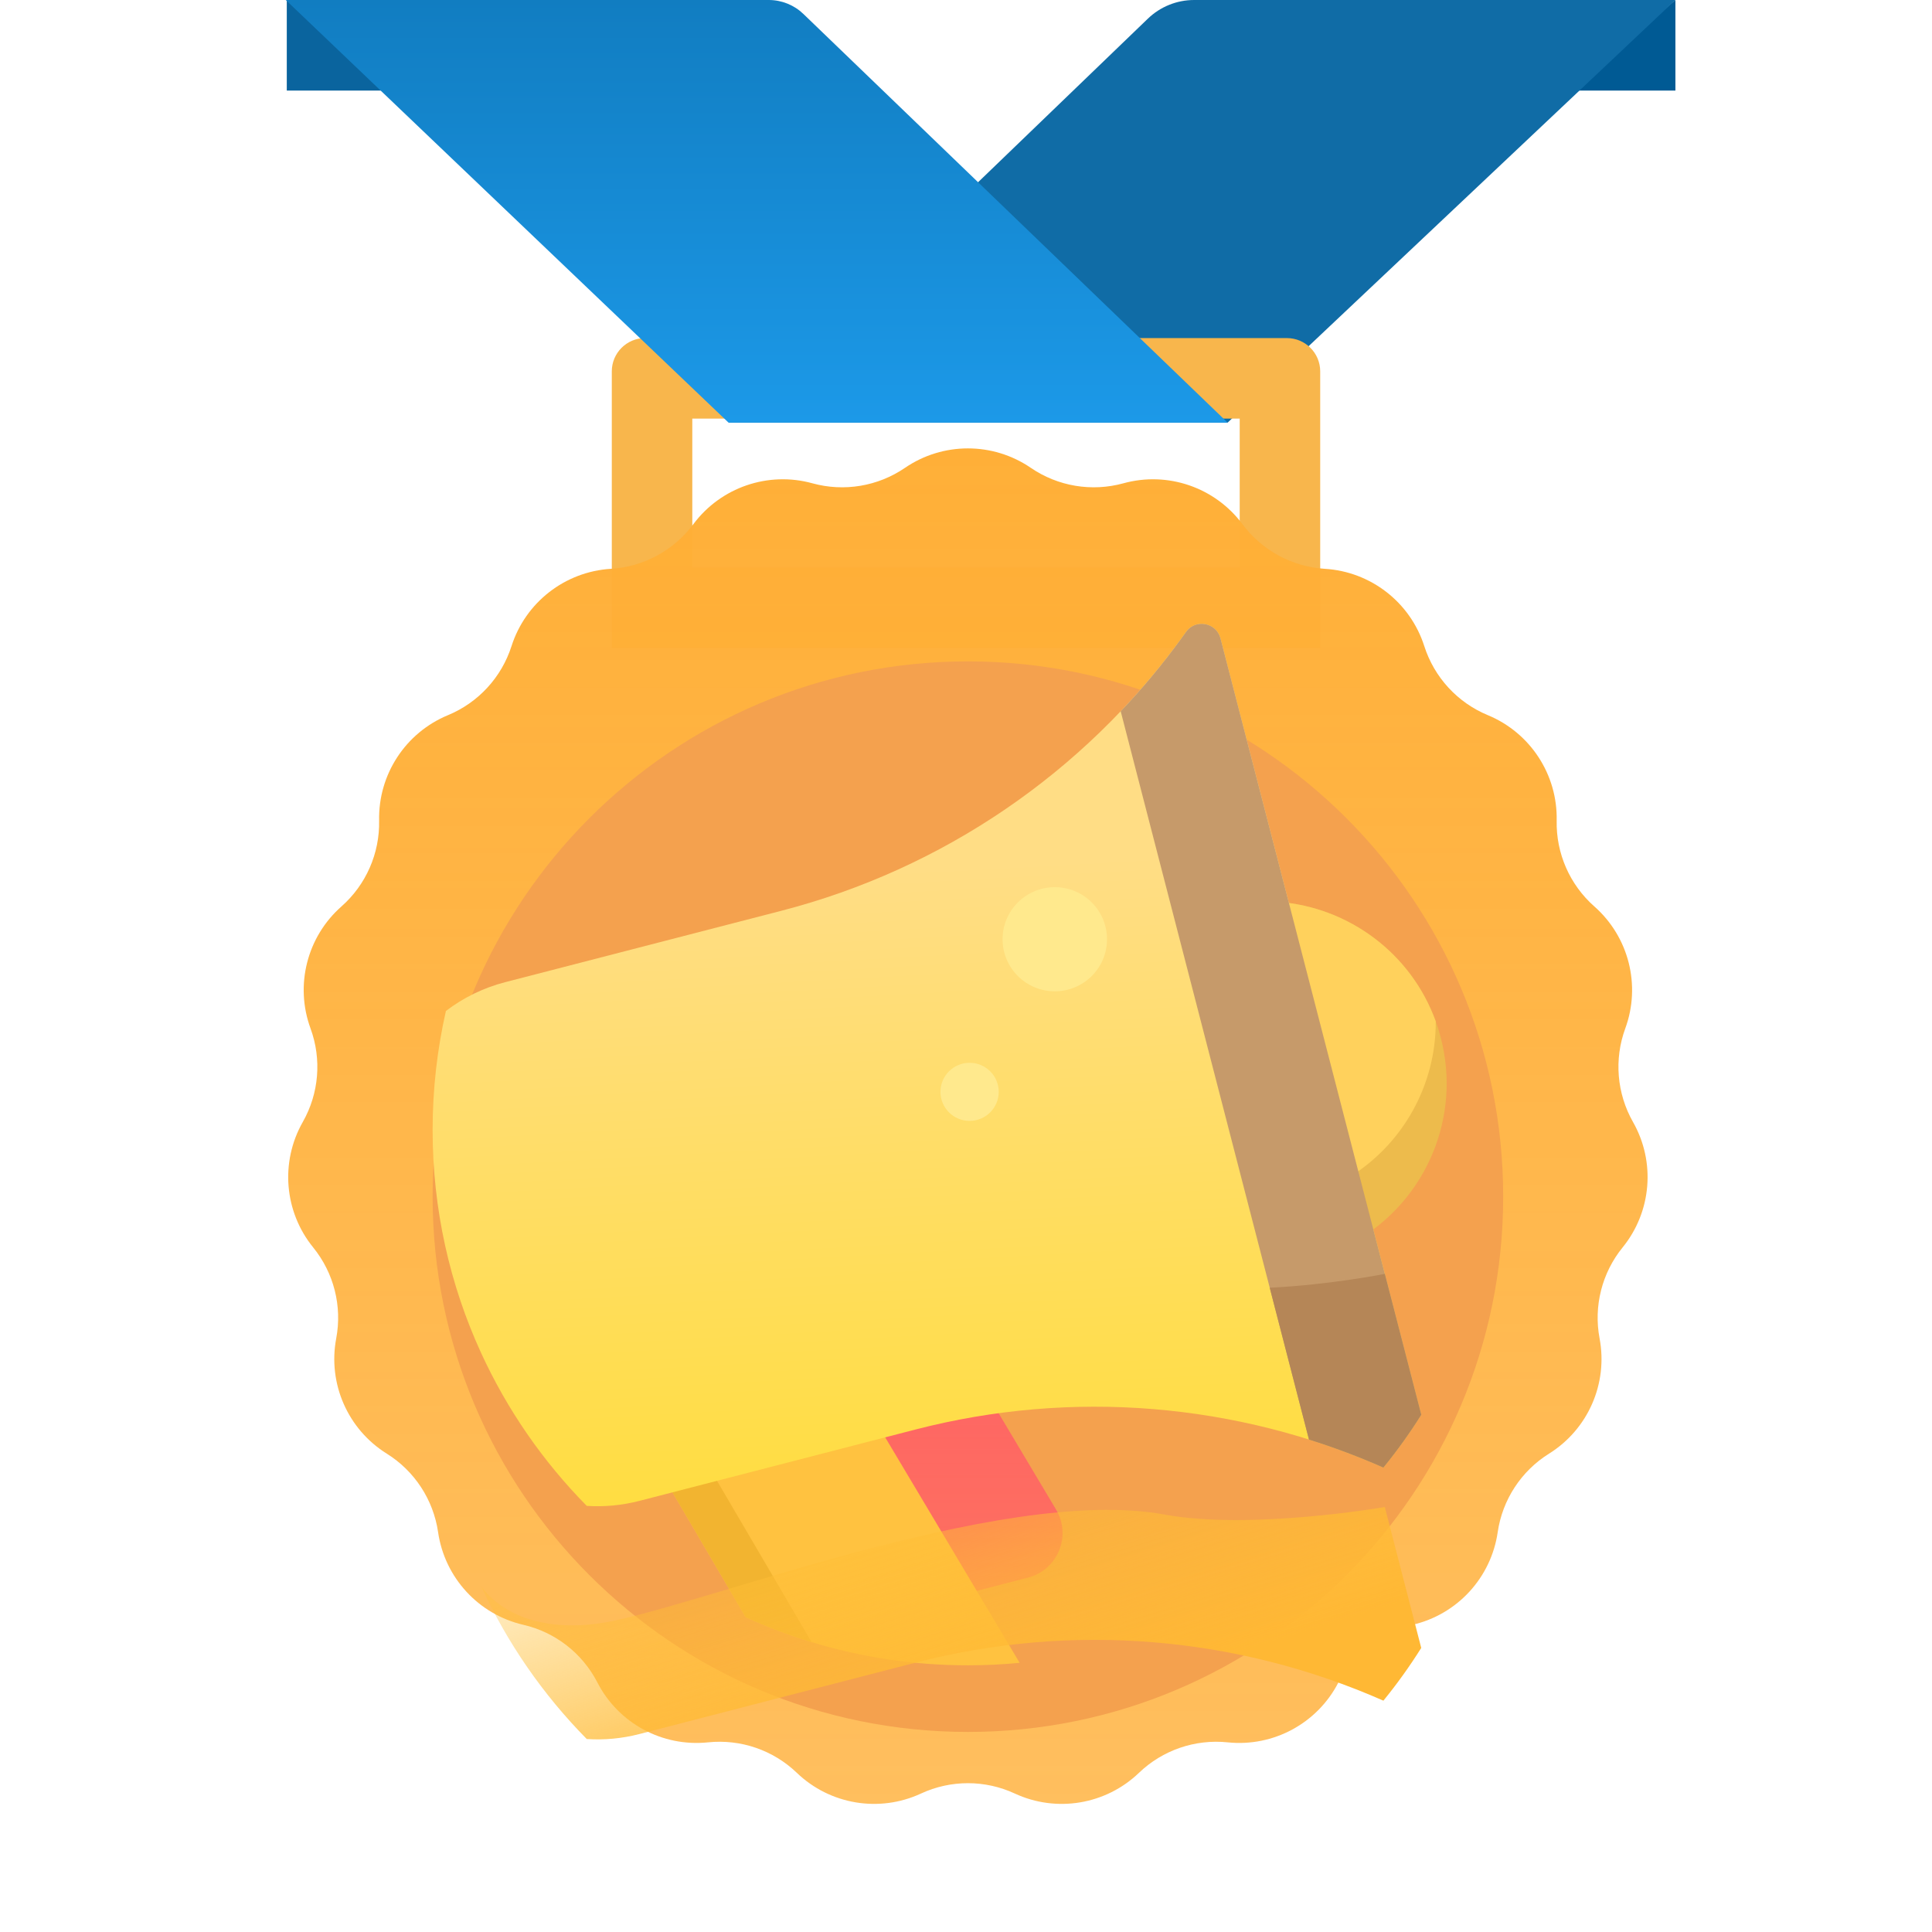 <svg width="116" height="116" viewBox="0 0 116 116" fill="none" xmlns="http://www.w3.org/2000/svg">
<path d="M100.594 0L94.25 5.438H100.594V0Z" fill="#005A94"/>
<path d="M43.742 25.375H73.708L100.594 0H71.696C70.661 0 69.667 0.401 68.921 1.119L43.742 25.375Z" fill="#106CA6"/>
<path d="M17.219 0L23.562 5.438H17.219V0Z" fill="#0A649E"/>
<path d="M79.267 38.907H36.733V22.299C36.733 21.194 37.629 20.299 38.733 20.299H77.267C78.371 20.299 79.267 21.194 79.267 22.299L79.267 38.907ZM41.567 34.074H74.433V25.133H41.567V34.074Z" fill="#F8B64C"/>
<path d="M73.708 25.375H43.742L17.158 0H46.157C46.933 0 47.679 0.301 48.238 0.839L73.708 25.375Z" fill="url(#paint0_linear)"/>
<path d="M54.336 28.09C56.614 26.533 59.614 26.533 61.892 28.09V28.09C63.518 29.202 65.551 29.541 67.45 29.018V29.018C70.11 28.284 72.948 29.259 74.597 31.471V31.471C75.774 33.051 77.587 34.032 79.552 34.153V34.153C82.307 34.323 84.675 36.166 85.516 38.794V38.794C86.116 40.67 87.512 42.187 89.332 42.94V42.94C91.882 43.995 93.523 46.507 93.465 49.266V49.266C93.423 51.235 94.251 53.123 95.728 54.426V54.426C97.797 56.252 98.534 59.161 97.583 61.751V61.751C96.905 63.6 97.075 65.654 98.048 67.367V67.367C99.413 69.766 99.165 72.756 97.424 74.897V74.897C96.182 76.426 95.676 78.424 96.041 80.359V80.359C96.553 83.071 95.347 85.819 93.006 87.279V87.279C91.335 88.322 90.207 90.047 89.924 91.996V91.996C89.527 94.728 87.495 96.935 84.806 97.556V97.556C82.887 97.999 81.26 99.265 80.36 101.017V101.017C79.097 103.471 76.459 104.899 73.714 104.613V104.613C71.755 104.41 69.805 105.079 68.385 106.443V106.443C66.394 108.354 63.434 108.848 60.931 107.687V107.687C59.144 106.858 57.083 106.858 55.297 107.687V107.687C52.793 108.848 49.834 108.354 47.843 106.443V106.443C46.422 105.079 44.473 104.41 42.514 104.613V104.613C39.769 104.899 37.13 103.471 35.868 101.017V101.017C34.967 99.265 33.341 97.999 31.422 97.556V97.556C28.733 96.935 26.701 94.728 26.304 91.996V91.996C26.02 90.047 24.893 88.322 23.222 87.279V87.279C20.881 85.819 19.675 83.071 20.187 80.359V80.359C20.552 78.424 20.046 76.426 18.803 74.897V74.897C17.063 72.756 16.815 69.766 18.179 67.367V67.367C19.153 65.654 19.323 63.6 18.645 61.751V61.751C17.694 59.161 18.43 56.252 20.5 54.426V54.426C21.977 53.123 22.804 51.235 22.763 49.266V49.266C22.705 46.507 24.346 43.995 26.896 42.94V42.94C28.716 42.187 30.112 40.67 30.712 38.794V38.794C31.553 36.166 33.921 34.323 36.675 34.153V34.153C38.641 34.032 40.454 33.051 41.631 31.471V31.471C43.28 29.259 46.118 28.284 48.778 29.018V29.018C50.677 29.541 52.71 29.202 54.336 28.09V28.09Z" fill="url(#paint1_linear)"/>
<g filter="url(#filter0_i)">
<path d="M58.114 99.988C75.864 99.988 90.253 85.599 90.253 67.849C90.253 50.099 75.864 35.71 58.114 35.71C40.364 35.71 25.975 50.099 25.975 67.849C25.975 85.599 40.364 99.988 58.114 99.988Z" fill="#F4A14E"/>
</g>
<path d="M59.54 84.149L63.406 90.633C64.35 92.217 63.508 94.262 61.724 94.723L57.81 95.735L50.104 91.195L46.103 80.644L59.54 84.149Z" fill="url(#paint2_linear)"/>
<path d="M61.221 99.838C60.199 99.938 59.163 99.988 58.114 99.988C54.849 99.988 51.697 99.501 48.729 98.595C47.368 98.18 46.045 97.678 44.768 97.093L37.016 83.87L40.3 84.218L52.688 85.528L61.221 99.838Z" fill="#FFC240"/>
<path d="M48.729 98.595C47.368 98.18 46.045 97.678 44.768 97.093L37.016 83.87L40.3 84.218L48.729 98.595Z" fill="#F2B430"/>
<path d="M85.332 84.945C84.64 86.048 83.882 87.105 83.061 88.111C74.256 84.23 64.361 83.401 54.971 85.829L38.394 90.114C37.333 90.388 36.268 90.483 35.23 90.415C32.605 87.754 30.442 84.636 28.868 81.193C27.01 77.129 25.975 72.61 25.975 67.849C25.975 65.392 26.251 63 26.773 60.701C27.804 59.913 29.007 59.313 30.342 58.968L46.918 54.683C56.596 52.18 65.067 46.392 70.911 38.359C71.01 38.222 71.11 38.084 71.208 37.945C71.779 37.139 73.034 37.375 73.281 38.331L73.635 39.701L83.146 76.485L85.332 84.945Z" fill="url(#paint3_linear)"/>
<path d="M63.332 59.519C65.063 59.519 66.467 58.12 66.467 56.393C66.467 54.666 65.063 53.267 63.332 53.267C61.6 53.267 60.196 54.666 60.196 56.393C60.196 58.12 61.6 59.519 63.332 59.519Z" fill="#FFE98D"/>
<path d="M58.215 67.3C59.181 67.3 59.965 66.519 59.965 65.556C59.965 64.593 59.181 63.812 58.215 63.812C57.249 63.812 56.466 64.593 56.466 65.556C56.466 66.519 57.249 67.3 58.215 67.3Z" fill="#FFE98D"/>
<path d="M81.698 74.334L76.474 54.131C76.574 54.136 76.674 54.143 76.773 54.151C80.969 54.475 84.723 57.224 86.204 61.323C86.319 61.645 86.421 61.974 86.509 62.313C87.736 67.057 85.651 71.879 81.698 74.334Z" fill="#EDBB4C"/>
<path d="M86.204 61.324C86.225 65.125 84.248 68.672 81.042 70.662L76.773 54.151C80.97 54.475 84.723 57.225 86.204 61.324Z" fill="#FFD15C"/>
<g filter="url(#filter1_ddd)">
<path d="M85.333 84.944C84.64 86.047 83.882 87.104 83.061 88.11C74.256 84.229 64.361 83.4 54.971 85.828L38.394 90.113C37.333 90.388 36.268 90.482 35.23 90.414C32.605 87.754 30.442 84.635 28.868 81.192V81.189C28.868 81.189 30.567 84.15 35.814 83.494C41.061 82.838 59.951 75.099 69.92 76.935C75.084 77.886 83.146 76.484 83.146 76.484L85.333 84.944Z" fill="url(#paint4_linear)"/>
</g>
<path d="M85.333 84.943C84.64 86.046 83.882 87.103 83.061 88.109L83.059 88.111C81.598 87.465 80.107 86.905 78.593 86.43L76.237 77.316L67.288 42.706C68.585 41.344 69.796 39.892 70.911 38.357C71.011 38.22 71.11 38.082 71.209 37.943C71.78 37.138 73.034 37.374 73.281 38.33L73.635 39.699L83.146 76.483L85.333 84.943Z" fill="#C69A6A"/>
<path d="M85.333 84.945C84.64 86.048 83.882 87.105 83.061 88.111L83.059 88.113C81.598 87.467 80.106 86.907 78.593 86.432L76.237 77.318C79.91 77.136 83.146 76.485 83.146 76.485L85.333 84.945Z" fill="#B58657"/>
<defs>
<filter id="filter0_i" x="25.975" y="35.71" width="64.278" height="68.278" filterUnits="userSpaceOnUse" color-interpolation-filters="sRGB">
<feFlood flood-opacity="0" result="BackgroundImageFix"/>
<feBlend mode="normal" in="SourceGraphic" in2="BackgroundImageFix" result="shape"/>
<feColorMatrix in="SourceAlpha" type="matrix" values="0 0 0 0 0 0 0 0 0 0 0 0 0 0 0 0 0 0 127 0" result="hardAlpha"/>
<feOffset dy="4"/>
<feGaussianBlur stdDeviation="2"/>
<feComposite in2="hardAlpha" operator="arithmetic" k2="-1" k3="1"/>
<feColorMatrix type="matrix" values="0 0 0 0 0.908 0 0 0 0 0.603 0 0 0 0 0.144 0 0 0 0.63 0"/>
<feBlend mode="normal" in2="shape" result="effect1_innerShadow"/>
</filter>
<filter id="filter1_ddd" x="14.868" y="64.484" width="84.465" height="43.951" filterUnits="userSpaceOnUse" color-interpolation-filters="sRGB">
<feFlood flood-opacity="0" result="BackgroundImageFix"/>
<feColorMatrix in="SourceAlpha" type="matrix" values="0 0 0 0 0 0 0 0 0 0 0 0 0 0 0 0 0 0 127 0"/>
<feOffset dy="4"/>
<feGaussianBlur stdDeviation="2.5"/>
<feColorMatrix type="matrix" values="0 0 0 0 0 0 0 0 0 0 0 0 0 0 0 0 0 0 0.1 0"/>
<feBlend mode="normal" in2="BackgroundImageFix" result="effect1_dropShadow"/>
<feColorMatrix in="SourceAlpha" type="matrix" values="0 0 0 0 0 0 0 0 0 0 0 0 0 0 0 0 0 0 127 0"/>
<feOffset dy="2"/>
<feGaussianBlur stdDeviation="7"/>
<feColorMatrix type="matrix" values="0 0 0 0 0 0 0 0 0 0 0 0 0 0 0 0 0 0 0.06 0"/>
<feBlend mode="normal" in2="effect1_dropShadow" result="effect2_dropShadow"/>
<feColorMatrix in="SourceAlpha" type="matrix" values="0 0 0 0 0 0 0 0 0 0 0 0 0 0 0 0 0 0 127 0"/>
<feOffset dy="8"/>
<feGaussianBlur stdDeviation="5"/>
<feColorMatrix type="matrix" values="0 0 0 0 0 0 0 0 0 0 0 0 0 0 0 0 0 0 0.07 0"/>
<feBlend mode="normal" in2="effect2_dropShadow" result="effect3_dropShadow"/>
<feBlend mode="normal" in="SourceGraphic" in2="effect3_dropShadow" result="shape"/>
</filter>
<linearGradient id="paint0_linear" x1="45.433" y1="0" x2="45.433" y2="25.375" gradientUnits="userSpaceOnUse">
<stop stop-color="#117DC1"/>
<stop offset="1" stop-color="#1C99E8"/>
</linearGradient>
<linearGradient id="paint1_linear" x1="58.114" y1="25.507" x2="58.114" y2="110.19" gradientUnits="userSpaceOnUse">
<stop stop-color="#FFAF37"/>
<stop offset="1" stop-color="#FFAF37" stop-opacity="0.8"/>
</linearGradient>
<linearGradient id="paint2_linear" x1="54.95" y1="80.644" x2="54.95" y2="95.735" gradientUnits="userSpaceOnUse">
<stop stop-color="#FF6464"/>
<stop offset="1" stop-color="#FF6464" stop-opacity="0.8"/>
</linearGradient>
<linearGradient id="paint3_linear" x1="53.564" y1="52.242" x2="55.671" y2="90.435" gradientUnits="userSpaceOnUse">
<stop stop-color="#FFDD85"/>
<stop offset="1" stop-color="#FFDD40"/>
</linearGradient>
<linearGradient id="paint4_linear" x1="52.544" y1="75.502" x2="57.1" y2="90.435" gradientUnits="userSpaceOnUse">
<stop stop-color="#FFC037" stop-opacity="0.33"/>
<stop offset="1" stop-color="#FFB834"/>
</linearGradient>
</defs>
</svg>
